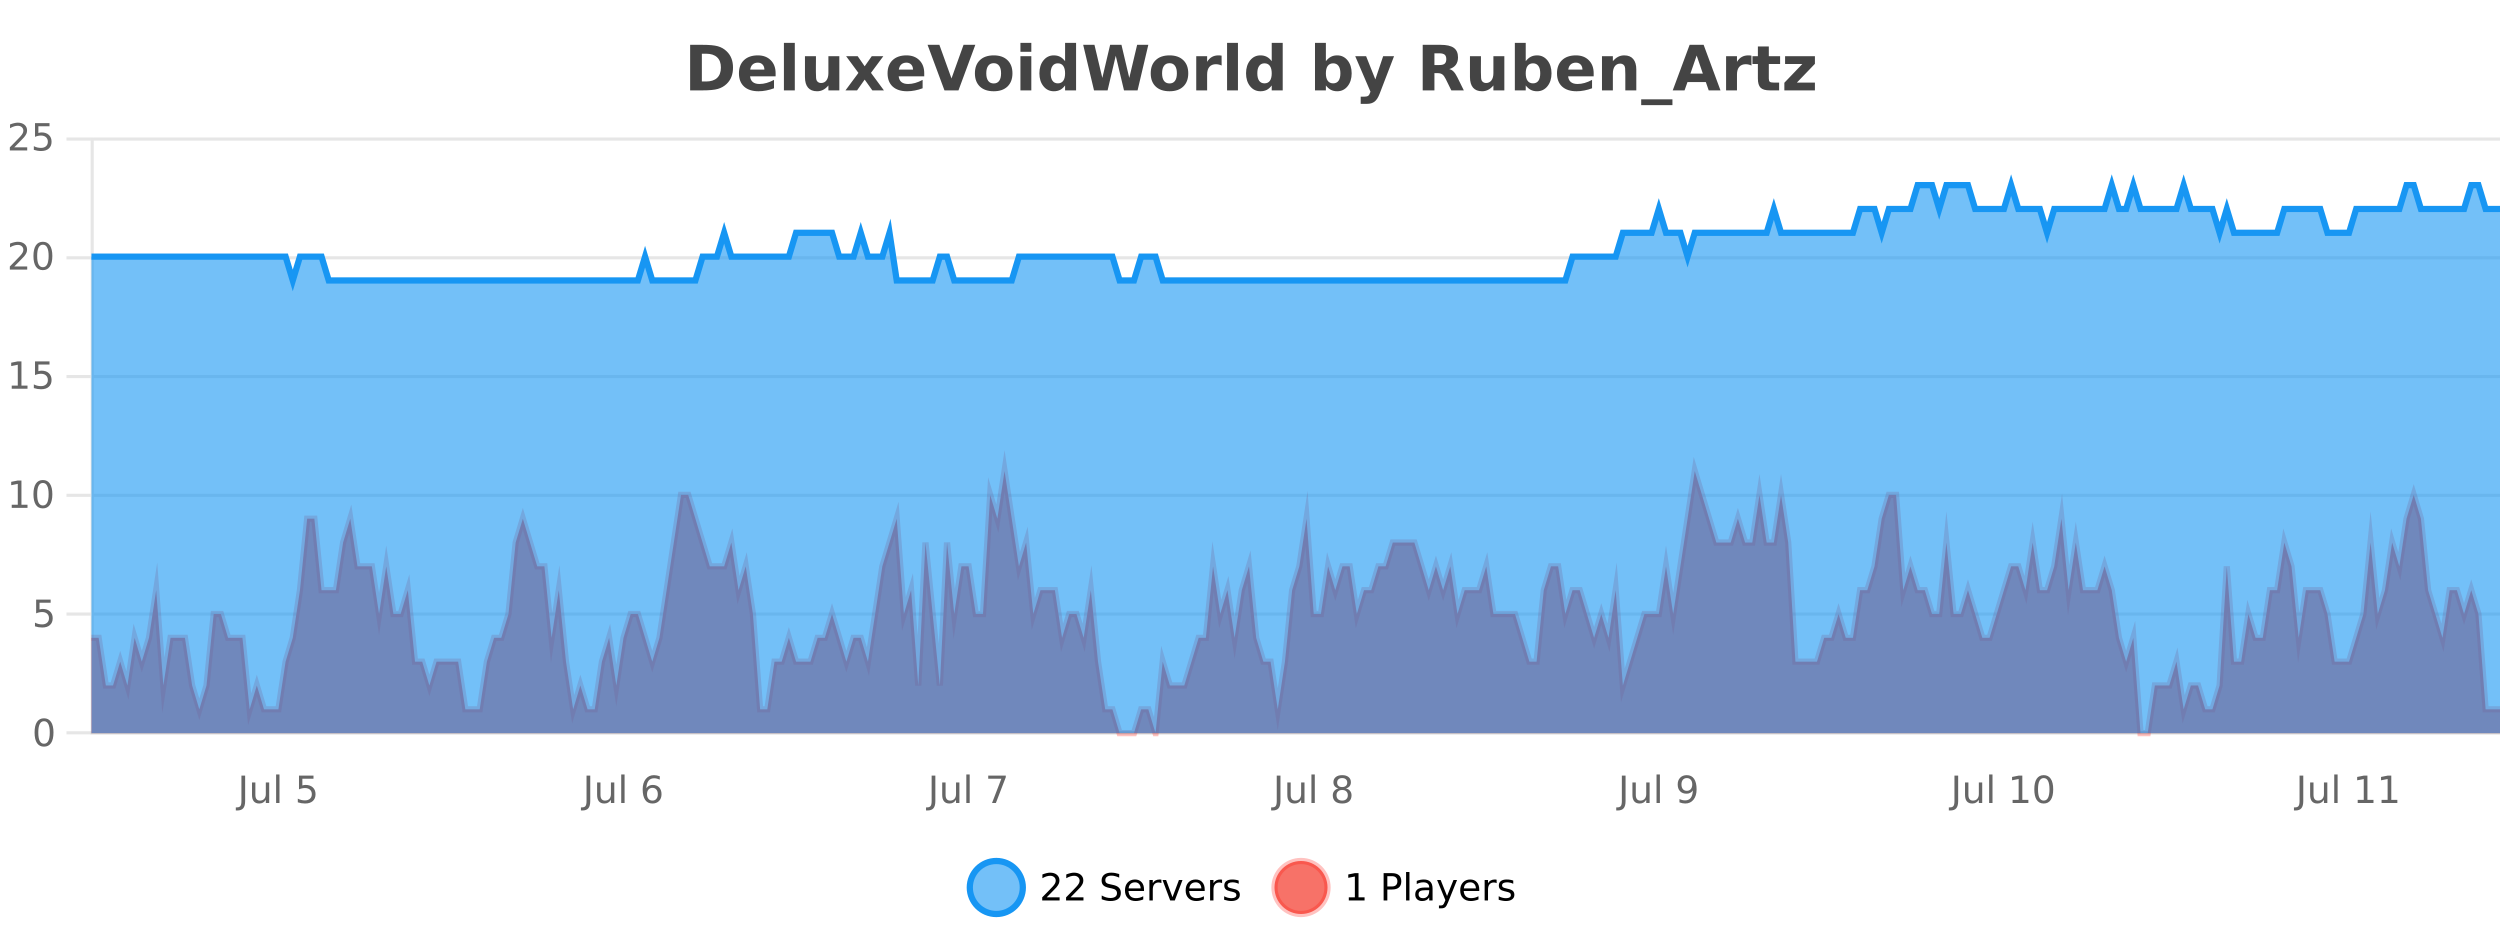 <?xml version="1.0" encoding="UTF-8"?>
<svg xmlns="http://www.w3.org/2000/svg" xmlns:xlink="http://www.w3.org/1999/xlink" width="800pt" height="300pt" viewBox="0 0 800 300" version="1.1">
<defs>
<clipPath id="clip1">
  <path d="M 282 263 L 356 263 L 356 300 L 282 300 Z M 282 263 "/>
</clipPath>
<clipPath id="clip2">
  <path d="M 379 263 L 454 263 L 454 300 L 379 300 Z M 379 263 "/>
</clipPath>
<clipPath id="clip3">
  <path d="M 29.27 150 L 800 150 L 800 234.602 L 29.27 234.602 Z M 29.27 150 "/>
</clipPath>
<clipPath id="clip4">
  <path d="M 28.27 122 L 800 122 L 800 235.602 L 28.27 235.602 Z M 28.27 122 "/>
</clipPath>
<clipPath id="clip5">
  <path d="M 29.27 59 L 800 59 L 800 234.602 L 29.27 234.602 Z M 29.27 59 "/>
</clipPath>
<clipPath id="clip6">
  <path d="M 28.27 43 L 800 43 L 800 119 L 28.27 119 Z M 28.27 43 "/>
</clipPath>
</defs>
<g id="surface2826071">
<rect x="0" y="0" width="800" height="300" style="fill:rgb(100%,100%,100%);fill-opacity:1;stroke:none;"/>
<path style="fill:none;stroke-width:1;stroke-linecap:butt;stroke-linejoin:miter;stroke:rgb(0%,0%,0%);stroke-opacity:0.098;stroke-miterlimit:10;" d="M 30 234.5 L 800 234.5 "/>
<path style="fill:none;stroke-width:1;stroke-linecap:butt;stroke-linejoin:miter;stroke:rgb(0%,0%,0%);stroke-opacity:0.098;stroke-miterlimit:10;" d="M 21.27 234.5 L 29 234.5 "/>
<path style="fill:none;stroke-width:1;stroke-linecap:butt;stroke-linejoin:miter;stroke:rgb(0%,0%,0%);stroke-opacity:0.098;stroke-miterlimit:10;" d="M 30 196.5 L 800 196.5 "/>
<path style="fill:none;stroke-width:1;stroke-linecap:butt;stroke-linejoin:miter;stroke:rgb(0%,0%,0%);stroke-opacity:0.098;stroke-miterlimit:10;" d="M 21.27 196.5 L 29 196.5 "/>
<path style="fill:none;stroke-width:1;stroke-linecap:butt;stroke-linejoin:miter;stroke:rgb(0%,0%,0%);stroke-opacity:0.098;stroke-miterlimit:10;" d="M 30 158.5 L 800 158.5 "/>
<path style="fill:none;stroke-width:1;stroke-linecap:butt;stroke-linejoin:miter;stroke:rgb(0%,0%,0%);stroke-opacity:0.098;stroke-miterlimit:10;" d="M 21.27 158.5 L 29 158.5 "/>
<path style="fill:none;stroke-width:1;stroke-linecap:butt;stroke-linejoin:miter;stroke:rgb(0%,0%,0%);stroke-opacity:0.098;stroke-miterlimit:10;" d="M 30 120.5 L 800 120.5 "/>
<path style="fill:none;stroke-width:1;stroke-linecap:butt;stroke-linejoin:miter;stroke:rgb(0%,0%,0%);stroke-opacity:0.098;stroke-miterlimit:10;" d="M 21.27 120.5 L 29 120.5 "/>
<path style="fill:none;stroke-width:1;stroke-linecap:butt;stroke-linejoin:miter;stroke:rgb(0%,0%,0%);stroke-opacity:0.098;stroke-miterlimit:10;" d="M 30 82.5 L 800 82.5 "/>
<path style="fill:none;stroke-width:1;stroke-linecap:butt;stroke-linejoin:miter;stroke:rgb(0%,0%,0%);stroke-opacity:0.098;stroke-miterlimit:10;" d="M 21.27 82.5 L 29 82.5 "/>
<path style="fill:none;stroke-width:1;stroke-linecap:butt;stroke-linejoin:miter;stroke:rgb(0%,0%,0%);stroke-opacity:0.098;stroke-miterlimit:10;" d="M 30 44.5 L 800 44.5 "/>
<path style="fill:none;stroke-width:1;stroke-linecap:butt;stroke-linejoin:miter;stroke:rgb(0%,0%,0%);stroke-opacity:0.098;stroke-miterlimit:10;" d="M 21.27 44.5 L 29 44.5 "/>
<path style=" stroke:none;fill-rule:nonzero;fill:rgb(9.02%,58.824%,95.294%);fill-opacity:0.6;" d="M 327.305 284 C 327.305 288.688 323.508 292.484 318.82 292.484 C 314.133 292.484 310.336 288.688 310.336 284 C 310.336 279.312 314.133 275.516 318.82 275.516 C 323.508 275.516 327.305 279.312 327.305 284 Z M 327.305 284 "/>
<g clip-path="url(#clip1)" clip-rule="nonzero">
<path style="fill:none;stroke-width:2;stroke-linecap:butt;stroke-linejoin:miter;stroke:rgb(9.02%,58.824%,95.294%);stroke-opacity:1;stroke-miterlimit:10;" d="M 327.305 284 C 327.305 288.688 323.508 292.484 318.82 292.484 C 314.133 292.484 310.336 288.688 310.336 284 C 310.336 279.312 314.133 275.516 318.82 275.516 C 323.508 275.516 327.305 279.312 327.305 284 Z M 327.305 284 "/>
</g>
<path style=" stroke:none;fill-rule:nonzero;fill:rgb(0%,0%,0%);fill-opacity:1;" d="M 334.93 287.156 L 339.07 287.156 L 339.07 288.156 L 333.508 288.156 L 333.508 287.156 C 333.953 286.699 334.562 286.078 335.336 285.297 C 336.117 284.508 336.605 283.996 336.805 283.766 C 337.188 283.352 337.453 282.996 337.602 282.703 C 337.758 282.402 337.836 282.109 337.836 281.828 C 337.836 281.359 337.668 280.98 337.336 280.688 C 337.012 280.398 336.59 280.25 336.07 280.25 C 335.695 280.25 335.297 280.312 334.883 280.438 C 334.477 280.562 334.039 280.762 333.57 281.031 L 333.57 279.828 C 334.047 279.641 334.492 279.5 334.898 279.406 C 335.312 279.305 335.695 279.25 336.039 279.25 C 336.945 279.25 337.668 279.48 338.211 279.938 C 338.75 280.387 339.023 280.992 339.023 281.75 C 339.023 282.105 338.953 282.445 338.82 282.766 C 338.684 283.09 338.438 283.469 338.086 283.906 C 337.98 284.023 337.668 284.352 337.148 284.891 C 336.625 285.434 335.887 286.188 334.93 287.156 Z M 342.566 287.156 L 346.707 287.156 L 346.707 288.156 L 341.145 288.156 L 341.145 287.156 C 341.59 286.699 342.199 286.078 342.973 285.297 C 343.754 284.508 344.242 283.996 344.441 283.766 C 344.824 283.352 345.09 282.996 345.238 282.703 C 345.395 282.402 345.473 282.109 345.473 281.828 C 345.473 281.359 345.305 280.98 344.973 280.688 C 344.648 280.398 344.227 280.25 343.707 280.25 C 343.332 280.25 342.934 280.312 342.52 280.438 C 342.113 280.562 341.676 280.762 341.207 281.031 L 341.207 279.828 C 341.684 279.641 342.129 279.5 342.535 279.406 C 342.949 279.305 343.332 279.25 343.676 279.25 C 344.582 279.25 345.305 279.48 345.848 279.938 C 346.387 280.387 346.66 280.992 346.66 281.75 C 346.66 282.105 346.59 282.445 346.457 282.766 C 346.32 283.09 346.074 283.469 345.723 283.906 C 345.617 284.023 345.305 284.352 344.785 284.891 C 344.262 285.434 343.523 286.188 342.566 287.156 Z M 358.141 279.688 L 358.141 280.844 C 357.691 280.637 357.266 280.48 356.859 280.375 C 356.461 280.262 356.082 280.203 355.719 280.203 C 355.07 280.203 354.57 280.328 354.219 280.578 C 353.875 280.828 353.703 281.188 353.703 281.656 C 353.703 282.043 353.816 282.336 354.047 282.531 C 354.273 282.73 354.719 282.887 355.375 283 L 356.078 283.156 C 356.961 283.324 357.613 283.621 358.031 284.047 C 358.457 284.465 358.672 285.027 358.672 285.734 C 358.672 286.59 358.383 287.234 357.812 287.672 C 357.25 288.109 356.414 288.328 355.312 288.328 C 354.906 288.328 354.469 288.281 354 288.188 C 353.531 288.094 353.047 287.953 352.547 287.766 L 352.547 286.547 C 353.023 286.82 353.492 287.023 353.953 287.156 C 354.422 287.293 354.875 287.359 355.312 287.359 C 355.988 287.359 356.508 287.23 356.875 286.969 C 357.25 286.699 357.438 286.32 357.438 285.828 C 357.438 285.402 357.301 285.07 357.031 284.828 C 356.77 284.578 356.336 284.398 355.734 284.281 L 355.016 284.141 C 354.129 283.965 353.488 283.688 353.094 283.312 C 352.707 282.938 352.516 282.418 352.516 281.75 C 352.516 280.969 352.785 280.359 353.328 279.922 C 353.867 279.477 354.617 279.25 355.578 279.25 C 355.992 279.25 356.41 279.289 356.828 279.359 C 357.254 279.434 357.691 279.543 358.141 279.688 Z M 366.086 284.609 L 366.086 285.125 L 361.117 285.125 C 361.168 285.875 361.391 286.445 361.789 286.828 C 362.195 287.215 362.75 287.406 363.461 287.406 C 363.875 287.406 364.277 287.359 364.664 287.266 C 365.059 287.164 365.449 287.008 365.836 286.797 L 365.836 287.828 C 365.438 287.984 365.039 288.105 364.633 288.188 C 364.227 288.281 363.812 288.328 363.398 288.328 C 362.355 288.328 361.527 288.027 360.914 287.422 C 360.297 286.809 359.992 285.98 359.992 284.938 C 359.992 283.867 360.281 283.016 360.867 282.391 C 361.449 281.758 362.23 281.438 363.211 281.438 C 364.094 281.438 364.793 281.727 365.305 282.297 C 365.824 282.859 366.086 283.633 366.086 284.609 Z M 365.008 284.281 C 364.996 283.699 364.828 283.23 364.508 282.875 C 364.184 282.523 363.758 282.344 363.227 282.344 C 362.621 282.344 362.137 282.516 361.773 282.859 C 361.418 283.203 361.215 283.684 361.164 284.297 Z M 371.656 282.594 C 371.531 282.531 371.395 282.484 371.25 282.453 C 371.113 282.414 370.957 282.391 370.781 282.391 C 370.176 282.391 369.707 282.59 369.375 282.984 C 369.051 283.383 368.891 283.953 368.891 284.703 L 368.891 288.156 L 367.812 288.156 L 367.812 281.594 L 368.891 281.594 L 368.891 282.609 C 369.117 282.215 369.414 281.922 369.781 281.734 C 370.145 281.539 370.586 281.438 371.109 281.438 C 371.18 281.438 371.258 281.445 371.344 281.453 C 371.438 281.465 371.535 281.48 371.641 281.5 Z M 372.012 281.594 L 373.152 281.594 L 375.199 287.094 L 377.262 281.594 L 378.402 281.594 L 375.934 288.156 L 374.465 288.156 Z M 385.504 284.609 L 385.504 285.125 L 380.535 285.125 C 380.586 285.875 380.809 286.445 381.207 286.828 C 381.613 287.215 382.168 287.406 382.879 287.406 C 383.293 287.406 383.695 287.359 384.082 287.266 C 384.477 287.164 384.867 287.008 385.254 286.797 L 385.254 287.828 C 384.855 287.984 384.457 288.105 384.051 288.188 C 383.645 288.281 383.23 288.328 382.816 288.328 C 381.773 288.328 380.945 288.027 380.332 287.422 C 379.715 286.809 379.41 285.98 379.41 284.938 C 379.41 283.867 379.699 283.016 380.285 282.391 C 380.867 281.758 381.648 281.438 382.629 281.438 C 383.512 281.438 384.211 281.727 384.723 282.297 C 385.242 282.859 385.504 283.633 385.504 284.609 Z M 384.426 284.281 C 384.414 283.699 384.246 283.23 383.926 282.875 C 383.602 282.523 383.176 282.344 382.645 282.344 C 382.039 282.344 381.555 282.516 381.191 282.859 C 380.836 283.203 380.633 283.684 380.582 284.297 Z M 391.074 282.594 C 390.949 282.531 390.812 282.484 390.668 282.453 C 390.531 282.414 390.375 282.391 390.199 282.391 C 389.594 282.391 389.125 282.59 388.793 282.984 C 388.469 283.383 388.309 283.953 388.309 284.703 L 388.309 288.156 L 387.23 288.156 L 387.23 281.594 L 388.309 281.594 L 388.309 282.609 C 388.535 282.215 388.832 281.922 389.199 281.734 C 389.562 281.539 390.004 281.438 390.527 281.438 C 390.598 281.438 390.676 281.445 390.762 281.453 C 390.855 281.465 390.953 281.48 391.059 281.5 Z M 396.383 281.781 L 396.383 282.812 C 396.078 282.656 395.762 282.543 395.43 282.469 C 395.105 282.387 394.766 282.344 394.414 282.344 C 393.883 282.344 393.48 282.43 393.211 282.594 C 392.938 282.75 392.805 282.996 392.805 283.328 C 392.805 283.578 392.898 283.777 393.086 283.922 C 393.281 284.059 393.672 284.188 394.258 284.312 L 394.617 284.406 C 395.387 284.562 395.934 284.793 396.258 285.094 C 396.578 285.398 396.742 285.812 396.742 286.344 C 396.742 286.961 396.496 287.445 396.008 287.797 C 395.527 288.152 394.867 288.328 394.023 288.328 C 393.668 288.328 393.297 288.289 392.914 288.219 C 392.539 288.156 392.141 288.059 391.727 287.922 L 391.727 286.797 C 392.121 287.008 392.512 287.164 392.898 287.266 C 393.281 287.371 393.668 287.422 394.055 287.422 C 394.555 287.422 394.938 287.34 395.211 287.172 C 395.492 286.996 395.633 286.746 395.633 286.422 C 395.633 286.133 395.531 285.906 395.336 285.75 C 395.137 285.594 394.703 285.445 394.039 285.297 L 393.664 285.219 C 392.996 285.074 392.512 284.855 392.211 284.562 C 391.918 284.273 391.773 283.875 391.773 283.375 C 391.773 282.75 391.992 282.273 392.43 281.938 C 392.867 281.605 393.484 281.438 394.289 281.438 C 394.684 281.438 395.059 281.469 395.414 281.531 C 395.766 281.586 396.09 281.668 396.383 281.781 Z M 328.82 277.016 "/>
<path style=" stroke:none;fill-rule:nonzero;fill:rgb(96.863%,44.706%,40.784%);fill-opacity:1;" d="M 424.809 284 C 424.809 288.688 421.008 292.484 416.32 292.484 C 411.637 292.484 407.836 288.688 407.836 284 C 407.836 279.312 411.637 275.516 416.32 275.516 C 421.008 275.516 424.809 279.312 424.809 284 Z M 424.809 284 "/>
<g clip-path="url(#clip2)" clip-rule="nonzero">
<path style="fill:none;stroke-width:2;stroke-linecap:butt;stroke-linejoin:miter;stroke:rgb(100%,4.706%,0%);stroke-opacity:0.247;stroke-miterlimit:10;" d="M 424.809 284 C 424.809 288.688 421.008 292.484 416.32 292.484 C 411.637 292.484 407.836 288.688 407.836 284 C 407.836 279.312 411.637 275.516 416.32 275.516 C 421.008 275.516 424.809 279.312 424.809 284 Z M 424.809 284 "/>
</g>
<path style=" stroke:none;fill-rule:nonzero;fill:rgb(0%,0%,0%);fill-opacity:1;" d="M 431.617 287.156 L 433.555 287.156 L 433.555 280.484 L 431.445 280.906 L 431.445 279.828 L 433.539 279.406 L 434.727 279.406 L 434.727 287.156 L 436.664 287.156 L 436.664 288.156 L 431.617 288.156 Z M 443.945 280.375 L 443.945 283.672 L 445.43 283.672 C 445.98 283.672 446.406 283.531 446.711 283.25 C 447.012 282.961 447.164 282.547 447.164 282.016 C 447.164 281.496 447.012 281.094 446.711 280.812 C 446.406 280.523 445.98 280.375 445.43 280.375 Z M 442.758 279.406 L 445.43 279.406 C 446.418 279.406 447.164 279.633 447.664 280.078 C 448.164 280.516 448.414 281.164 448.414 282.016 C 448.414 282.883 448.164 283.539 447.664 283.984 C 447.164 284.422 446.418 284.641 445.43 284.641 L 443.945 284.641 L 443.945 288.156 L 442.758 288.156 Z M 449.945 279.031 L 451.023 279.031 L 451.023 288.156 L 449.945 288.156 Z M 456.266 284.859 C 455.398 284.859 454.797 284.961 454.453 285.156 C 454.117 285.355 453.953 285.695 453.953 286.172 C 453.953 286.559 454.078 286.867 454.328 287.094 C 454.586 287.312 454.93 287.422 455.359 287.422 C 455.961 287.422 456.441 287.215 456.797 286.797 C 457.16 286.371 457.344 285.805 457.344 285.094 L 457.344 284.859 Z M 458.422 284.406 L 458.422 288.156 L 457.344 288.156 L 457.344 287.156 C 457.094 287.555 456.785 287.852 456.422 288.047 C 456.055 288.234 455.609 288.328 455.078 288.328 C 454.398 288.328 453.863 288.141 453.469 287.766 C 453.07 287.383 452.875 286.875 452.875 286.25 C 452.875 285.512 453.117 284.953 453.609 284.578 C 454.109 284.203 454.848 284.016 455.828 284.016 L 457.344 284.016 L 457.344 283.906 C 457.344 283.406 457.176 283.023 456.844 282.75 C 456.52 282.48 456.066 282.344 455.484 282.344 C 455.109 282.344 454.738 282.391 454.375 282.484 C 454.02 282.578 453.68 282.715 453.359 282.891 L 453.359 281.891 C 453.754 281.734 454.133 281.621 454.5 281.547 C 454.875 281.477 455.238 281.438 455.594 281.438 C 456.539 281.438 457.25 281.684 457.719 282.172 C 458.188 282.664 458.422 283.406 458.422 284.406 Z M 463.367 288.766 C 463.062 289.547 462.766 290.055 462.477 290.297 C 462.184 290.535 461.797 290.656 461.32 290.656 L 460.461 290.656 L 460.461 289.75 L 461.086 289.75 C 461.387 289.75 461.617 289.676 461.773 289.531 C 461.938 289.395 462.121 289.066 462.32 288.547 L 462.523 288.047 L 459.867 281.594 L 461.008 281.594 L 463.055 286.719 L 465.117 281.594 L 466.258 281.594 Z M 473.359 284.609 L 473.359 285.125 L 468.391 285.125 C 468.441 285.875 468.664 286.445 469.062 286.828 C 469.469 287.215 470.023 287.406 470.734 287.406 C 471.148 287.406 471.551 287.359 471.938 287.266 C 472.332 287.164 472.723 287.008 473.109 286.797 L 473.109 287.828 C 472.711 287.984 472.312 288.105 471.906 288.188 C 471.5 288.281 471.086 288.328 470.672 288.328 C 469.629 288.328 468.801 288.027 468.188 287.422 C 467.57 286.809 467.266 285.98 467.266 284.938 C 467.266 283.867 467.555 283.016 468.141 282.391 C 468.723 281.758 469.504 281.438 470.484 281.438 C 471.367 281.438 472.066 281.727 472.578 282.297 C 473.098 282.859 473.359 283.633 473.359 284.609 Z M 472.281 284.281 C 472.27 283.699 472.102 283.23 471.781 282.875 C 471.457 282.523 471.031 282.344 470.5 282.344 C 469.895 282.344 469.41 282.516 469.047 282.859 C 468.691 283.203 468.488 283.684 468.438 284.297 Z M 478.93 282.594 C 478.805 282.531 478.668 282.484 478.523 282.453 C 478.387 282.414 478.23 282.391 478.055 282.391 C 477.449 282.391 476.98 282.59 476.648 282.984 C 476.324 283.383 476.164 283.953 476.164 284.703 L 476.164 288.156 L 475.086 288.156 L 475.086 281.594 L 476.164 281.594 L 476.164 282.609 C 476.391 282.215 476.688 281.922 477.055 281.734 C 477.418 281.539 477.859 281.438 478.383 281.438 C 478.453 281.438 478.531 281.445 478.617 281.453 C 478.711 281.465 478.809 281.48 478.914 281.5 Z M 484.238 281.781 L 484.238 282.812 C 483.934 282.656 483.617 282.543 483.285 282.469 C 482.961 282.387 482.621 282.344 482.27 282.344 C 481.738 282.344 481.336 282.43 481.066 282.594 C 480.793 282.75 480.66 282.996 480.66 283.328 C 480.66 283.578 480.754 283.777 480.941 283.922 C 481.137 284.059 481.527 284.188 482.113 284.312 L 482.473 284.406 C 483.242 284.562 483.789 284.793 484.113 285.094 C 484.434 285.398 484.598 285.812 484.598 286.344 C 484.598 286.961 484.352 287.445 483.863 287.797 C 483.383 288.152 482.723 288.328 481.879 288.328 C 481.523 288.328 481.152 288.289 480.77 288.219 C 480.395 288.156 479.996 288.059 479.582 287.922 L 479.582 286.797 C 479.977 287.008 480.367 287.164 480.754 287.266 C 481.137 287.371 481.523 287.422 481.91 287.422 C 482.41 287.422 482.793 287.34 483.066 287.172 C 483.348 286.996 483.488 286.746 483.488 286.422 C 483.488 286.133 483.387 285.906 483.191 285.75 C 482.992 285.594 482.559 285.445 481.895 285.297 L 481.52 285.219 C 480.852 285.074 480.367 284.855 480.066 284.562 C 479.773 284.273 479.629 283.875 479.629 283.375 C 479.629 282.75 479.848 282.273 480.285 281.938 C 480.723 281.605 481.34 281.438 482.145 281.438 C 482.539 281.438 482.914 281.469 483.27 281.531 C 483.621 281.586 483.945 281.668 484.238 281.781 Z M 426.32 277.016 "/>
<path style=" stroke:none;fill-rule:nonzero;fill:rgb(26.667%,26.667%,26.667%);fill-opacity:1;" d="M 224.594 17.188 L 224.594 26.078 L 225.938 26.078 C 227.477 26.078 228.656 25.699 229.469 24.938 C 230.281 24.18 230.688 23.07 230.688 21.609 C 230.688 20.172 230.281 19.078 229.469 18.328 C 228.664 17.57 227.488 17.188 225.938 17.188 Z M 220.844 14.344 L 224.797 14.344 C 227.016 14.344 228.664 14.5 229.75 14.812 C 230.832 15.125 231.758 15.664 232.531 16.422 C 233.219 17.078 233.727 17.84 234.062 18.703 C 234.395 19.559 234.562 20.527 234.562 21.609 C 234.562 22.715 234.395 23.699 234.062 24.562 C 233.727 25.43 233.219 26.188 232.531 26.844 C 231.75 27.594 230.812 28.133 229.719 28.453 C 228.625 28.766 226.984 28.922 224.797 28.922 L 220.844 28.922 Z M 248.195 23.422 L 248.195 24.422 L 240.023 24.422 C 240.105 25.246 240.402 25.859 240.914 26.266 C 241.422 26.672 242.133 26.875 243.039 26.875 C 243.777 26.875 244.531 26.766 245.305 26.547 C 246.074 26.328 246.867 26 247.68 25.562 L 247.68 28.25 C 246.855 28.562 246.027 28.797 245.195 28.953 C 244.371 29.117 243.547 29.203 242.727 29.203 C 240.746 29.203 239.203 28.703 238.102 27.703 C 237.008 26.695 236.461 25.281 236.461 23.469 C 236.461 21.68 236.996 20.273 238.07 19.25 C 239.152 18.23 240.637 17.719 242.523 17.719 C 244.242 17.719 245.617 18.242 246.648 19.281 C 247.68 20.312 248.195 21.695 248.195 23.422 Z M 244.602 22.266 C 244.602 21.602 244.406 21.062 244.023 20.656 C 243.637 20.25 243.133 20.047 242.508 20.047 C 241.828 20.047 241.277 20.242 240.852 20.625 C 240.434 21 240.172 21.547 240.07 22.266 Z M 250.852 13.719 L 254.336 13.719 L 254.336 28.922 L 250.852 28.922 Z M 257.586 24.656 L 257.586 17.984 L 261.102 17.984 L 261.102 19.078 C 261.102 19.672 261.094 20.418 261.086 21.312 C 261.086 22.211 261.086 22.805 261.086 23.094 C 261.086 23.98 261.105 24.617 261.148 25 C 261.199 25.387 261.277 25.668 261.383 25.844 C 261.527 26.074 261.715 26.25 261.945 26.375 C 262.172 26.5 262.438 26.562 262.742 26.562 C 263.469 26.562 264.043 26.281 264.461 25.719 C 264.875 25.156 265.086 24.383 265.086 23.391 L 265.086 17.984 L 268.586 17.984 L 268.586 28.922 L 265.086 28.922 L 265.086 27.344 C 264.555 27.98 263.992 28.449 263.398 28.75 C 262.812 29.051 262.168 29.203 261.461 29.203 C 260.199 29.203 259.234 28.82 258.57 28.047 C 257.914 27.266 257.586 26.137 257.586 24.656 Z M 274.695 23.328 L 270.758 17.984 L 274.461 17.984 L 276.695 21.219 L 278.961 17.984 L 282.664 17.984 L 278.711 23.312 L 282.852 28.922 L 279.148 28.922 L 276.695 25.469 L 274.258 28.922 L 270.555 28.922 Z M 295.754 23.422 L 295.754 24.422 L 287.582 24.422 C 287.664 25.246 287.961 25.859 288.473 26.266 C 288.98 26.672 289.691 26.875 290.598 26.875 C 291.336 26.875 292.09 26.766 292.863 26.547 C 293.633 26.328 294.426 26 295.238 25.562 L 295.238 28.25 C 294.414 28.562 293.586 28.797 292.754 28.953 C 291.93 29.117 291.105 29.203 290.285 29.203 C 288.305 29.203 286.762 28.703 285.66 27.703 C 284.566 26.695 284.02 25.281 284.02 23.469 C 284.02 21.68 284.555 20.273 285.629 19.25 C 286.711 18.23 288.195 17.719 290.082 17.719 C 291.801 17.719 293.176 18.242 294.207 19.281 C 295.238 20.312 295.754 21.695 295.754 23.422 Z M 292.16 22.266 C 292.16 21.602 291.965 21.062 291.582 20.656 C 291.195 20.25 290.691 20.047 290.066 20.047 C 289.387 20.047 288.836 20.242 288.41 20.625 C 287.992 21 287.73 21.547 287.629 22.266 Z M 296.82 14.344 L 300.602 14.344 L 304.477 25.109 L 308.336 14.344 L 312.102 14.344 L 306.711 28.922 L 302.227 28.922 Z M 318 20.219 C 317.219 20.219 316.625 20.5 316.219 21.062 C 315.812 21.617 315.609 22.418 315.609 23.469 C 315.609 24.512 315.812 25.312 316.219 25.875 C 316.625 26.43 317.219 26.703 318 26.703 C 318.758 26.703 319.336 26.43 319.734 25.875 C 320.141 25.312 320.344 24.512 320.344 23.469 C 320.344 22.418 320.141 21.617 319.734 21.062 C 319.336 20.5 318.758 20.219 318 20.219 Z M 318 17.719 C 319.875 17.719 321.336 18.23 322.391 19.25 C 323.453 20.262 323.984 21.668 323.984 23.469 C 323.984 25.262 323.453 26.668 322.391 27.688 C 321.336 28.699 319.875 29.203 318 29.203 C 316.102 29.203 314.625 28.699 313.562 27.688 C 312.5 26.668 311.969 25.262 311.969 23.469 C 311.969 21.668 312.5 20.262 313.562 19.25 C 314.625 18.23 316.102 17.719 318 17.719 Z M 326.539 17.984 L 330.023 17.984 L 330.023 28.922 L 326.539 28.922 Z M 326.539 13.719 L 330.023 13.719 L 330.023 16.578 L 326.539 16.578 Z M 340.828 19.578 L 340.828 13.719 L 344.344 13.719 L 344.344 28.922 L 340.828 28.922 L 340.828 27.344 C 340.348 27.992 339.816 28.465 339.234 28.766 C 338.648 29.055 337.977 29.203 337.219 29.203 C 335.875 29.203 334.77 28.668 333.906 27.594 C 333.039 26.523 332.609 25.148 332.609 23.469 C 332.609 21.781 333.039 20.402 333.906 19.328 C 334.77 18.258 335.875 17.719 337.219 17.719 C 337.977 17.719 338.648 17.871 339.234 18.172 C 339.816 18.477 340.348 18.945 340.828 19.578 Z M 338.516 26.672 C 339.266 26.672 339.836 26.402 340.234 25.859 C 340.629 25.309 340.828 24.512 340.828 23.469 C 340.828 22.43 340.629 21.637 340.234 21.094 C 339.836 20.543 339.266 20.266 338.516 20.266 C 337.773 20.266 337.207 20.543 336.812 21.094 C 336.414 21.637 336.219 22.43 336.219 23.469 C 336.219 24.512 336.414 25.309 336.812 25.859 C 337.207 26.402 337.773 26.672 338.516 26.672 Z M 346.617 14.344 L 350.227 14.344 L 352.742 24.938 L 355.242 14.344 L 358.867 14.344 L 361.367 24.938 L 363.883 14.344 L 367.461 14.344 L 364.023 28.922 L 359.68 28.922 L 357.039 17.844 L 354.43 28.922 L 350.086 28.922 Z M 374.258 20.219 C 373.477 20.219 372.883 20.5 372.477 21.062 C 372.07 21.617 371.867 22.418 371.867 23.469 C 371.867 24.512 372.07 25.312 372.477 25.875 C 372.883 26.43 373.477 26.703 374.258 26.703 C 375.016 26.703 375.594 26.43 375.992 25.875 C 376.398 25.312 376.602 24.512 376.602 23.469 C 376.602 22.418 376.398 21.617 375.992 21.062 C 375.594 20.5 375.016 20.219 374.258 20.219 Z M 374.258 17.719 C 376.133 17.719 377.594 18.23 378.648 19.25 C 379.711 20.262 380.242 21.668 380.242 23.469 C 380.242 25.262 379.711 26.668 378.648 27.688 C 377.594 28.699 376.133 29.203 374.258 29.203 C 372.359 29.203 370.883 28.699 369.82 27.688 C 368.758 26.668 368.227 25.262 368.227 23.469 C 368.227 21.668 368.758 20.262 369.82 19.25 C 370.883 18.23 372.359 17.719 374.258 17.719 Z M 390.922 20.969 C 390.609 20.824 390.301 20.719 390 20.656 C 389.695 20.586 389.395 20.547 389.094 20.547 C 388.188 20.547 387.488 20.836 387 21.406 C 386.52 21.98 386.281 22.805 386.281 23.875 L 386.281 28.922 L 382.797 28.922 L 382.797 17.984 L 386.281 17.984 L 386.281 19.781 C 386.727 19.062 387.242 18.543 387.828 18.219 C 388.41 17.887 389.109 17.719 389.922 17.719 C 390.047 17.719 390.176 17.727 390.312 17.734 C 390.445 17.746 390.645 17.766 390.906 17.797 Z M 392.66 13.719 L 396.145 13.719 L 396.145 28.922 L 392.66 28.922 Z M 406.953 19.578 L 406.953 13.719 L 410.469 13.719 L 410.469 28.922 L 406.953 28.922 L 406.953 27.344 C 406.473 27.992 405.941 28.465 405.359 28.766 C 404.773 29.055 404.102 29.203 403.344 29.203 C 402 29.203 400.895 28.668 400.031 27.594 C 399.164 26.523 398.734 25.148 398.734 23.469 C 398.734 21.781 399.164 20.402 400.031 19.328 C 400.895 18.258 402 17.719 403.344 17.719 C 404.102 17.719 404.773 17.871 405.359 18.172 C 405.941 18.477 406.473 18.945 406.953 19.578 Z M 404.641 26.672 C 405.391 26.672 405.961 26.402 406.359 25.859 C 406.754 25.309 406.953 24.512 406.953 23.469 C 406.953 22.43 406.754 21.637 406.359 21.094 C 405.961 20.543 405.391 20.266 404.641 20.266 C 403.898 20.266 403.332 20.543 402.938 21.094 C 402.539 21.637 402.344 22.43 402.344 23.469 C 402.344 24.512 402.539 25.309 402.938 25.859 C 403.332 26.402 403.898 26.672 404.641 26.672 Z M 426.609 26.672 C 427.359 26.672 427.93 26.402 428.328 25.859 C 428.723 25.309 428.922 24.512 428.922 23.469 C 428.922 22.43 428.723 21.637 428.328 21.094 C 427.93 20.543 427.359 20.266 426.609 20.266 C 425.859 20.266 425.281 20.543 424.875 21.094 C 424.477 21.637 424.281 22.43 424.281 23.469 C 424.281 24.5 424.477 25.293 424.875 25.844 C 425.281 26.398 425.859 26.672 426.609 26.672 Z M 424.281 19.578 C 424.77 18.945 425.305 18.477 425.891 18.172 C 426.473 17.871 427.145 17.719 427.906 17.719 C 429.258 17.719 430.367 18.258 431.234 19.328 C 432.098 20.402 432.531 21.781 432.531 23.469 C 432.531 25.148 432.098 26.523 431.234 27.594 C 430.367 28.668 429.258 29.203 427.906 29.203 C 427.145 29.203 426.473 29.051 425.891 28.75 C 425.305 28.449 424.77 27.98 424.281 27.344 L 424.281 28.922 L 420.797 28.922 L 420.797 13.719 L 424.281 13.719 Z M 433.672 17.984 L 437.156 17.984 L 440.109 25.406 L 442.609 17.984 L 446.094 17.984 L 441.5 29.953 C 441.039 31.172 440.5 32.02 439.875 32.5 C 439.258 32.988 438.453 33.234 437.453 33.234 L 435.422 33.234 L 435.422 30.938 L 436.516 30.938 C 437.109 30.938 437.539 30.844 437.812 30.656 C 438.082 30.469 438.289 30.129 438.438 29.641 L 438.547 29.344 Z M 460.594 20.812 C 461.383 20.812 461.953 20.668 462.297 20.375 C 462.641 20.074 462.812 19.59 462.812 18.922 C 462.812 18.258 462.641 17.781 462.297 17.5 C 461.953 17.211 461.383 17.062 460.594 17.062 L 459.016 17.062 L 459.016 20.812 Z M 459.016 23.406 L 459.016 28.922 L 455.266 28.922 L 455.266 14.344 L 461 14.344 C 462.914 14.344 464.32 14.668 465.219 15.312 C 466.113 15.961 466.562 16.977 466.562 18.359 C 466.562 19.328 466.328 20.125 465.859 20.75 C 465.398 21.367 464.703 21.82 463.766 22.109 C 464.273 22.227 464.734 22.492 465.141 22.906 C 465.547 23.312 465.957 23.938 466.375 24.781 L 468.422 28.922 L 464.422 28.922 L 462.641 25.297 C 462.285 24.57 461.922 24.074 461.547 23.812 C 461.18 23.543 460.691 23.406 460.078 23.406 Z M 470.387 24.656 L 470.387 17.984 L 473.902 17.984 L 473.902 19.078 C 473.902 19.672 473.895 20.418 473.887 21.312 C 473.887 22.211 473.887 22.805 473.887 23.094 C 473.887 23.98 473.906 24.617 473.949 25 C 474 25.387 474.078 25.668 474.184 25.844 C 474.328 26.074 474.516 26.25 474.746 26.375 C 474.973 26.5 475.238 26.562 475.543 26.562 C 476.27 26.562 476.844 26.281 477.262 25.719 C 477.676 25.156 477.887 24.383 477.887 23.391 L 477.887 17.984 L 481.387 17.984 L 481.387 28.922 L 477.887 28.922 L 477.887 27.344 C 477.355 27.98 476.793 28.449 476.199 28.75 C 475.613 29.051 474.969 29.203 474.262 29.203 C 473 29.203 472.035 28.82 471.371 28.047 C 470.715 27.266 470.387 26.137 470.387 24.656 Z M 490.562 26.672 C 491.312 26.672 491.883 26.402 492.281 25.859 C 492.676 25.309 492.875 24.512 492.875 23.469 C 492.875 22.43 492.676 21.637 492.281 21.094 C 491.883 20.543 491.312 20.266 490.562 20.266 C 489.812 20.266 489.234 20.543 488.828 21.094 C 488.43 21.637 488.234 22.43 488.234 23.469 C 488.234 24.5 488.43 25.293 488.828 25.844 C 489.234 26.398 489.812 26.672 490.562 26.672 Z M 488.234 19.578 C 488.723 18.945 489.258 18.477 489.844 18.172 C 490.426 17.871 491.098 17.719 491.859 17.719 C 493.211 17.719 494.32 18.258 495.188 19.328 C 496.051 20.402 496.484 21.781 496.484 23.469 C 496.484 25.148 496.051 26.523 495.188 27.594 C 494.32 28.668 493.211 29.203 491.859 29.203 C 491.098 29.203 490.426 29.051 489.844 28.75 C 489.258 28.449 488.723 27.98 488.234 27.344 L 488.234 28.922 L 484.75 28.922 L 484.75 13.719 L 488.234 13.719 Z M 509.973 23.422 L 509.973 24.422 L 501.801 24.422 C 501.883 25.246 502.18 25.859 502.691 26.266 C 503.199 26.672 503.91 26.875 504.816 26.875 C 505.555 26.875 506.309 26.766 507.082 26.547 C 507.852 26.328 508.645 26 509.457 25.562 L 509.457 28.25 C 508.633 28.562 507.805 28.797 506.973 28.953 C 506.148 29.117 505.324 29.203 504.504 29.203 C 502.523 29.203 500.98 28.703 499.879 27.703 C 498.785 26.695 498.238 25.281 498.238 23.469 C 498.238 21.68 498.773 20.273 499.848 19.25 C 500.93 18.23 502.414 17.719 504.301 17.719 C 506.02 17.719 507.395 18.242 508.426 19.281 C 509.457 20.312 509.973 21.695 509.973 23.422 Z M 506.379 22.266 C 506.379 21.602 506.184 21.062 505.801 20.656 C 505.414 20.25 504.91 20.047 504.285 20.047 C 503.605 20.047 503.055 20.242 502.629 20.625 C 502.211 21 501.949 21.547 501.848 22.266 Z M 523.617 22.266 L 523.617 28.922 L 520.102 28.922 L 520.102 23.828 C 520.102 22.883 520.078 22.23 520.039 21.875 C 519.996 21.512 519.922 21.246 519.82 21.078 C 519.684 20.852 519.496 20.672 519.258 20.547 C 519.027 20.422 518.762 20.359 518.461 20.359 C 517.73 20.359 517.156 20.641 516.742 21.203 C 516.324 21.766 516.117 22.547 516.117 23.547 L 516.117 28.922 L 512.633 28.922 L 512.633 17.984 L 516.117 17.984 L 516.117 19.578 C 516.648 18.945 517.211 18.477 517.805 18.172 C 518.398 17.871 519.047 17.719 519.758 17.719 C 521.027 17.719 521.984 18.109 522.633 18.891 C 523.289 19.664 523.617 20.789 523.617 22.266 Z M 535.18 31.781 L 535.18 33.641 L 525.18 33.641 L 525.18 31.781 Z M 545.867 26.266 L 539.992 26.266 L 539.055 28.922 L 535.273 28.922 L 540.68 14.344 L 545.164 14.344 L 550.555 28.922 L 546.789 28.922 Z M 540.93 23.562 L 544.914 23.562 L 542.93 17.766 Z M 560.473 20.969 C 560.16 20.824 559.852 20.719 559.551 20.656 C 559.246 20.586 558.945 20.547 558.645 20.547 C 557.738 20.547 557.039 20.836 556.551 21.406 C 556.07 21.98 555.832 22.805 555.832 23.875 L 555.832 28.922 L 552.348 28.922 L 552.348 17.984 L 555.832 17.984 L 555.832 19.781 C 556.277 19.062 556.793 18.543 557.379 18.219 C 557.961 17.887 558.66 17.719 559.473 17.719 C 559.598 17.719 559.727 17.727 559.863 17.734 C 559.996 17.746 560.195 17.766 560.457 17.797 Z M 566.023 14.875 L 566.023 17.984 L 569.633 17.984 L 569.633 20.484 L 566.023 20.484 L 566.023 25.125 C 566.023 25.637 566.121 25.98 566.32 26.156 C 566.527 26.336 566.93 26.422 567.523 26.422 L 569.32 26.422 L 569.32 28.922 L 566.32 28.922 C 564.945 28.922 563.965 28.637 563.383 28.062 C 562.809 27.48 562.523 26.5 562.523 25.125 L 562.523 20.484 L 560.789 20.484 L 560.789 17.984 L 562.523 17.984 L 562.523 14.875 Z M 571.227 17.984 L 580.773 17.984 L 580.773 20.422 L 575.008 26.422 L 580.773 26.422 L 580.773 28.922 L 570.992 28.922 L 570.992 26.484 L 576.742 20.484 L 571.227 20.484 Z M 219 10.359 "/>
<path style="fill:none;stroke-width:1;stroke-linecap:butt;stroke-linejoin:miter;stroke:rgb(0%,0%,0%);stroke-opacity:0.098;stroke-miterlimit:10;" d="M 29 234.5 L 801 234.5 "/>
<path style=" stroke:none;fill-rule:nonzero;fill:rgb(40%,40%,40%);fill-opacity:1;" d="M 77.258 248.203 L 78.445 248.203 L 78.445 256.344 C 78.445 257.395 78.242 258.16 77.836 258.641 C 77.438 259.117 76.797 259.359 75.914 259.359 L 75.461 259.359 L 75.461 258.359 L 75.836 258.359 C 76.355 258.359 76.719 258.211 76.93 257.922 C 77.148 257.629 77.258 257.102 77.258 256.344 Z M 80.641 254.359 L 80.641 250.391 L 81.719 250.391 L 81.719 254.328 C 81.719 254.945 81.836 255.406 82.078 255.719 C 82.328 256.031 82.691 256.188 83.172 256.188 C 83.754 256.188 84.211 256.008 84.547 255.641 C 84.891 255.266 85.062 254.758 85.062 254.109 L 85.062 250.391 L 86.141 250.391 L 86.141 256.953 L 85.062 256.953 L 85.062 255.938 C 84.801 256.344 84.5 256.648 84.156 256.844 C 83.812 257.031 83.41 257.125 82.953 257.125 C 82.191 257.125 81.613 256.891 81.219 256.422 C 80.832 255.953 80.641 255.266 80.641 254.359 Z M 83.359 250.234 Z M 88.355 247.828 L 89.434 247.828 L 89.434 256.953 L 88.355 256.953 Z M 95.676 248.203 L 100.316 248.203 L 100.316 249.203 L 96.754 249.203 L 96.754 251.344 C 96.93 251.281 97.102 251.242 97.27 251.219 C 97.445 251.188 97.617 251.172 97.785 251.172 C 98.762 251.172 99.539 251.445 100.113 251.984 C 100.684 252.516 100.973 253.234 100.973 254.141 C 100.973 255.09 100.676 255.824 100.082 256.344 C 99.496 256.867 98.676 257.125 97.613 257.125 C 97.238 257.125 96.855 257.094 96.473 257.031 C 96.098 256.969 95.707 256.875 95.301 256.75 L 95.301 255.562 C 95.652 255.75 96.02 255.891 96.395 255.984 C 96.77 256.078 97.164 256.125 97.582 256.125 C 98.258 256.125 98.793 255.949 99.191 255.594 C 99.586 255.242 99.785 254.758 99.785 254.141 C 99.785 253.539 99.586 253.059 99.191 252.703 C 98.793 252.352 98.258 252.172 97.582 252.172 C 97.27 252.172 96.949 252.211 96.629 252.281 C 96.316 252.344 95.996 252.449 95.676 252.594 Z M 76.086 245.816 "/>
<path style=" stroke:none;fill-rule:nonzero;fill:rgb(40%,40%,40%);fill-opacity:1;" d="M 187.691 248.203 L 188.879 248.203 L 188.879 256.344 C 188.879 257.395 188.676 258.16 188.27 258.641 C 187.871 259.117 187.23 259.359 186.348 259.359 L 185.895 259.359 L 185.895 258.359 L 186.27 258.359 C 186.789 258.359 187.152 258.211 187.363 257.922 C 187.582 257.629 187.691 257.102 187.691 256.344 Z M 191.074 254.359 L 191.074 250.391 L 192.152 250.391 L 192.152 254.328 C 192.152 254.945 192.27 255.406 192.512 255.719 C 192.762 256.031 193.125 256.188 193.605 256.188 C 194.188 256.188 194.645 256.008 194.98 255.641 C 195.324 255.266 195.496 254.758 195.496 254.109 L 195.496 250.391 L 196.574 250.391 L 196.574 256.953 L 195.496 256.953 L 195.496 255.938 C 195.234 256.344 194.934 256.648 194.59 256.844 C 194.246 257.031 193.844 257.125 193.387 257.125 C 192.625 257.125 192.047 256.891 191.652 256.422 C 191.266 255.953 191.074 255.266 191.074 254.359 Z M 193.793 250.234 Z M 198.789 247.828 L 199.867 247.828 L 199.867 256.953 L 198.789 256.953 Z M 208.781 252.109 C 208.25 252.109 207.828 252.293 207.516 252.656 C 207.203 253.023 207.047 253.516 207.047 254.141 C 207.047 254.777 207.203 255.277 207.516 255.641 C 207.828 256.008 208.25 256.188 208.781 256.188 C 209.312 256.188 209.727 256.008 210.031 255.641 C 210.344 255.277 210.5 254.777 210.5 254.141 C 210.5 253.516 210.344 253.023 210.031 252.656 C 209.727 252.293 209.312 252.109 208.781 252.109 Z M 211.125 248.391 L 211.125 249.469 C 210.82 249.336 210.52 249.23 210.219 249.156 C 209.914 249.086 209.617 249.047 209.328 249.047 C 208.547 249.047 207.945 249.312 207.531 249.844 C 207.125 250.367 206.891 251.156 206.828 252.219 C 207.055 251.887 207.344 251.633 207.688 251.453 C 208.039 251.266 208.426 251.172 208.844 251.172 C 209.719 251.172 210.41 251.438 210.922 251.969 C 211.43 252.5 211.688 253.227 211.688 254.141 C 211.688 255.047 211.422 255.773 210.891 256.312 C 210.359 256.855 209.656 257.125 208.781 257.125 C 207.758 257.125 206.984 256.742 206.453 255.969 C 205.922 255.188 205.656 254.062 205.656 252.594 C 205.656 251.211 205.984 250.105 206.641 249.281 C 207.297 248.461 208.176 248.047 209.281 248.047 C 209.57 248.047 209.867 248.078 210.172 248.141 C 210.473 248.195 210.789 248.277 211.125 248.391 Z M 186.52 245.816 "/>
<path style=" stroke:none;fill-rule:nonzero;fill:rgb(40%,40%,40%);fill-opacity:1;" d="M 298.125 248.203 L 299.312 248.203 L 299.312 256.344 C 299.312 257.395 299.109 258.16 298.703 258.641 C 298.305 259.117 297.664 259.359 296.781 259.359 L 296.328 259.359 L 296.328 258.359 L 296.703 258.359 C 297.223 258.359 297.586 258.211 297.797 257.922 C 298.016 257.629 298.125 257.102 298.125 256.344 Z M 301.508 254.359 L 301.508 250.391 L 302.586 250.391 L 302.586 254.328 C 302.586 254.945 302.703 255.406 302.945 255.719 C 303.195 256.031 303.559 256.188 304.039 256.188 C 304.621 256.188 305.078 256.008 305.414 255.641 C 305.758 255.266 305.93 254.758 305.93 254.109 L 305.93 250.391 L 307.008 250.391 L 307.008 256.953 L 305.93 256.953 L 305.93 255.938 C 305.668 256.344 305.367 256.648 305.023 256.844 C 304.68 257.031 304.277 257.125 303.82 257.125 C 303.059 257.125 302.48 256.891 302.086 256.422 C 301.699 255.953 301.508 255.266 301.508 254.359 Z M 304.227 250.234 Z M 309.223 247.828 L 310.301 247.828 L 310.301 256.953 L 309.223 256.953 Z M 316.23 248.203 L 321.855 248.203 L 321.855 248.703 L 318.684 256.953 L 317.449 256.953 L 320.434 249.203 L 316.23 249.203 Z M 296.953 245.816 "/>
<path style=" stroke:none;fill-rule:nonzero;fill:rgb(40%,40%,40%);fill-opacity:1;" d="M 408.559 248.203 L 409.746 248.203 L 409.746 256.344 C 409.746 257.395 409.543 258.16 409.137 258.641 C 408.738 259.117 408.098 259.359 407.215 259.359 L 406.762 259.359 L 406.762 258.359 L 407.137 258.359 C 407.656 258.359 408.02 258.211 408.23 257.922 C 408.449 257.629 408.559 257.102 408.559 256.344 Z M 411.941 254.359 L 411.941 250.391 L 413.02 250.391 L 413.02 254.328 C 413.02 254.945 413.137 255.406 413.379 255.719 C 413.629 256.031 413.992 256.188 414.473 256.188 C 415.055 256.188 415.512 256.008 415.848 255.641 C 416.191 255.266 416.363 254.758 416.363 254.109 L 416.363 250.391 L 417.441 250.391 L 417.441 256.953 L 416.363 256.953 L 416.363 255.938 C 416.102 256.344 415.801 256.648 415.457 256.844 C 415.113 257.031 414.711 257.125 414.254 257.125 C 413.492 257.125 412.914 256.891 412.52 256.422 C 412.133 255.953 411.941 255.266 411.941 254.359 Z M 414.66 250.234 Z M 419.656 247.828 L 420.734 247.828 L 420.734 256.953 L 419.656 256.953 Z M 429.492 252.797 C 428.93 252.797 428.484 252.949 428.164 253.25 C 427.84 253.555 427.68 253.965 427.68 254.484 C 427.68 255.016 427.84 255.434 428.164 255.734 C 428.484 256.039 428.93 256.188 429.492 256.188 C 430.055 256.188 430.496 256.039 430.82 255.734 C 431.141 255.434 431.305 255.016 431.305 254.484 C 431.305 253.965 431.141 253.555 430.82 253.25 C 430.508 252.949 430.062 252.797 429.492 252.797 Z M 428.305 252.297 C 427.805 252.172 427.406 251.938 427.117 251.594 C 426.836 251.242 426.695 250.812 426.695 250.312 C 426.695 249.617 426.945 249.062 427.445 248.656 C 427.945 248.25 428.625 248.047 429.492 248.047 C 430.367 248.047 431.047 248.25 431.539 248.656 C 432.039 249.062 432.289 249.617 432.289 250.312 C 432.289 250.812 432.148 251.242 431.867 251.594 C 431.586 251.938 431.188 252.172 430.68 252.297 C 431.25 252.434 431.695 252.695 432.008 253.078 C 432.328 253.465 432.492 253.934 432.492 254.484 C 432.492 255.34 432.23 255.996 431.711 256.453 C 431.199 256.902 430.461 257.125 429.492 257.125 C 428.531 257.125 427.793 256.902 427.273 256.453 C 426.75 255.996 426.492 255.34 426.492 254.484 C 426.492 253.934 426.652 253.465 426.977 253.078 C 427.297 252.695 427.742 252.434 428.305 252.297 Z M 427.883 250.422 C 427.883 250.883 428.023 251.234 428.305 251.484 C 428.586 251.734 428.98 251.859 429.492 251.859 C 430 251.859 430.398 251.734 430.68 251.484 C 430.969 251.234 431.117 250.883 431.117 250.422 C 431.117 249.977 430.969 249.625 430.68 249.375 C 430.398 249.117 430 248.984 429.492 248.984 C 428.98 248.984 428.586 249.117 428.305 249.375 C 428.023 249.625 427.883 249.977 427.883 250.422 Z M 407.387 245.816 "/>
<path style=" stroke:none;fill-rule:nonzero;fill:rgb(40%,40%,40%);fill-opacity:1;" d="M 518.992 248.203 L 520.18 248.203 L 520.18 256.344 C 520.18 257.395 519.977 258.16 519.57 258.641 C 519.172 259.117 518.531 259.359 517.648 259.359 L 517.195 259.359 L 517.195 258.359 L 517.57 258.359 C 518.09 258.359 518.453 258.211 518.664 257.922 C 518.883 257.629 518.992 257.102 518.992 256.344 Z M 522.375 254.359 L 522.375 250.391 L 523.453 250.391 L 523.453 254.328 C 523.453 254.945 523.57 255.406 523.812 255.719 C 524.062 256.031 524.426 256.188 524.906 256.188 C 525.488 256.188 525.945 256.008 526.281 255.641 C 526.625 255.266 526.797 254.758 526.797 254.109 L 526.797 250.391 L 527.875 250.391 L 527.875 256.953 L 526.797 256.953 L 526.797 255.938 C 526.535 256.344 526.234 256.648 525.891 256.844 C 525.547 257.031 525.145 257.125 524.688 257.125 C 523.926 257.125 523.348 256.891 522.953 256.422 C 522.566 255.953 522.375 255.266 522.375 254.359 Z M 525.094 250.234 Z M 530.09 247.828 L 531.168 247.828 L 531.168 256.953 L 530.09 256.953 Z M 537.426 256.766 L 537.426 255.688 C 537.727 255.836 538.027 255.945 538.332 256.016 C 538.633 256.09 538.934 256.125 539.238 256.125 C 540.02 256.125 540.613 255.867 541.02 255.344 C 541.434 254.812 541.668 254.012 541.723 252.938 C 541.504 253.281 541.215 253.543 540.863 253.719 C 540.52 253.898 540.133 253.984 539.707 253.984 C 538.832 253.984 538.137 253.727 537.629 253.203 C 537.117 252.672 536.863 251.945 536.863 251.016 C 536.863 250.121 537.129 249.402 537.66 248.859 C 538.191 248.32 538.898 248.047 539.785 248.047 C 540.793 248.047 541.566 248.438 542.098 249.219 C 542.637 249.992 542.91 251.117 542.91 252.594 C 542.91 253.969 542.582 255.07 541.926 255.891 C 541.27 256.715 540.387 257.125 539.285 257.125 C 538.98 257.125 538.68 257.094 538.379 257.031 C 538.074 256.977 537.758 256.891 537.426 256.766 Z M 539.785 253.062 C 540.316 253.062 540.738 252.883 541.051 252.516 C 541.363 252.152 541.52 251.652 541.52 251.016 C 541.52 250.391 541.363 249.898 541.051 249.531 C 540.738 249.168 540.316 248.984 539.785 248.984 C 539.254 248.984 538.832 249.168 538.52 249.531 C 538.215 249.898 538.066 250.391 538.066 251.016 C 538.066 251.652 538.215 252.152 538.52 252.516 C 538.832 252.883 539.254 253.062 539.785 253.062 Z M 517.82 245.816 "/>
<path style=" stroke:none;fill-rule:nonzero;fill:rgb(40%,40%,40%);fill-opacity:1;" d="M 625.426 248.203 L 626.613 248.203 L 626.613 256.344 C 626.613 257.395 626.41 258.16 626.004 258.641 C 625.605 259.117 624.965 259.359 624.082 259.359 L 623.629 259.359 L 623.629 258.359 L 624.004 258.359 C 624.523 258.359 624.887 258.211 625.098 257.922 C 625.316 257.629 625.426 257.102 625.426 256.344 Z M 628.809 254.359 L 628.809 250.391 L 629.887 250.391 L 629.887 254.328 C 629.887 254.945 630.004 255.406 630.246 255.719 C 630.496 256.031 630.859 256.188 631.34 256.188 C 631.922 256.188 632.379 256.008 632.715 255.641 C 633.059 255.266 633.23 254.758 633.23 254.109 L 633.23 250.391 L 634.309 250.391 L 634.309 256.953 L 633.23 256.953 L 633.23 255.938 C 632.969 256.344 632.668 256.648 632.324 256.844 C 631.98 257.031 631.578 257.125 631.121 257.125 C 630.359 257.125 629.781 256.891 629.387 256.422 C 629 255.953 628.809 255.266 628.809 254.359 Z M 631.527 250.234 Z M 636.523 247.828 L 637.602 247.828 L 637.602 256.953 L 636.523 256.953 Z M 644.031 255.953 L 645.969 255.953 L 645.969 249.281 L 643.859 249.703 L 643.859 248.625 L 645.953 248.203 L 647.141 248.203 L 647.141 255.953 L 649.078 255.953 L 649.078 256.953 L 644.031 256.953 Z M 653.992 248.984 C 653.387 248.984 652.93 249.289 652.617 249.891 C 652.312 250.484 652.164 251.387 652.164 252.594 C 652.164 253.793 652.312 254.695 652.617 255.297 C 652.93 255.891 653.387 256.188 653.992 256.188 C 654.605 256.188 655.062 255.891 655.367 255.297 C 655.68 254.695 655.836 253.793 655.836 252.594 C 655.836 251.387 655.68 250.484 655.367 249.891 C 655.062 249.289 654.605 248.984 653.992 248.984 Z M 653.992 248.047 C 654.969 248.047 655.719 248.438 656.242 249.219 C 656.762 249.992 657.023 251.117 657.023 252.594 C 657.023 254.062 656.762 255.188 656.242 255.969 C 655.719 256.742 654.969 257.125 653.992 257.125 C 653.012 257.125 652.262 256.742 651.742 255.969 C 651.23 255.188 650.977 254.062 650.977 252.594 C 650.977 251.117 651.23 249.992 651.742 249.219 C 652.262 248.438 653.012 248.047 653.992 248.047 Z M 624.254 245.816 "/>
<path style=" stroke:none;fill-rule:nonzero;fill:rgb(40%,40%,40%);fill-opacity:1;" d="M 735.859 248.203 L 737.047 248.203 L 737.047 256.344 C 737.047 257.395 736.844 258.16 736.438 258.641 C 736.039 259.117 735.398 259.359 734.516 259.359 L 734.062 259.359 L 734.062 258.359 L 734.438 258.359 C 734.957 258.359 735.32 258.211 735.531 257.922 C 735.75 257.629 735.859 257.102 735.859 256.344 Z M 739.242 254.359 L 739.242 250.391 L 740.32 250.391 L 740.32 254.328 C 740.32 254.945 740.438 255.406 740.68 255.719 C 740.93 256.031 741.293 256.188 741.773 256.188 C 742.355 256.188 742.812 256.008 743.148 255.641 C 743.492 255.266 743.664 254.758 743.664 254.109 L 743.664 250.391 L 744.742 250.391 L 744.742 256.953 L 743.664 256.953 L 743.664 255.938 C 743.402 256.344 743.102 256.648 742.758 256.844 C 742.414 257.031 742.012 257.125 741.555 257.125 C 740.793 257.125 740.215 256.891 739.82 256.422 C 739.434 255.953 739.242 255.266 739.242 254.359 Z M 741.961 250.234 Z M 746.957 247.828 L 748.035 247.828 L 748.035 256.953 L 746.957 256.953 Z M 754.465 255.953 L 756.402 255.953 L 756.402 249.281 L 754.293 249.703 L 754.293 248.625 L 756.387 248.203 L 757.574 248.203 L 757.574 255.953 L 759.512 255.953 L 759.512 256.953 L 754.465 256.953 Z M 762.102 255.953 L 764.039 255.953 L 764.039 249.281 L 761.93 249.703 L 761.93 248.625 L 764.023 248.203 L 765.211 248.203 L 765.211 255.953 L 767.148 255.953 L 767.148 256.953 L 762.102 256.953 Z M 734.688 245.816 "/>
<path style="fill:none;stroke-width:1;stroke-linecap:butt;stroke-linejoin:miter;stroke:rgb(0%,0%,0%);stroke-opacity:0.098;stroke-miterlimit:10;" d="M 29.5 44 L 29.5 235 "/>
<path style=" stroke:none;fill-rule:nonzero;fill:rgb(40%,40%,40%);fill-opacity:1;" d="M 14.082 230.789 C 13.477 230.789 13.02 231.094 12.707 231.695 C 12.402 232.289 12.254 233.191 12.254 234.398 C 12.254 235.598 12.402 236.5 12.707 237.102 C 13.02 237.695 13.477 237.992 14.082 237.992 C 14.695 237.992 15.152 237.695 15.457 237.102 C 15.77 236.5 15.926 235.598 15.926 234.398 C 15.926 233.191 15.77 232.289 15.457 231.695 C 15.152 231.094 14.695 230.789 14.082 230.789 Z M 14.082 229.852 C 15.059 229.852 15.809 230.242 16.332 231.023 C 16.852 231.797 17.113 232.922 17.113 234.398 C 17.113 235.867 16.852 236.992 16.332 237.773 C 15.809 238.547 15.059 238.93 14.082 238.93 C 13.102 238.93 12.352 238.547 11.832 237.773 C 11.32 236.992 11.066 235.867 11.066 234.398 C 11.066 232.922 11.32 231.797 11.832 231.023 C 12.352 230.242 13.102 229.852 14.082 229.852 Z M 10.27 227.617 "/>
<path style=" stroke:none;fill-rule:nonzero;fill:rgb(40%,40%,40%);fill-opacity:1;" d="M 11.566 191.883 L 16.207 191.883 L 16.207 192.883 L 12.645 192.883 L 12.645 195.023 C 12.82 194.961 12.992 194.922 13.16 194.898 C 13.336 194.867 13.508 194.852 13.676 194.852 C 14.652 194.852 15.43 195.125 16.004 195.664 C 16.574 196.195 16.863 196.914 16.863 197.82 C 16.863 198.77 16.566 199.504 15.973 200.023 C 15.387 200.547 14.566 200.805 13.504 200.805 C 13.129 200.805 12.746 200.773 12.363 200.711 C 11.988 200.648 11.598 200.555 11.191 200.43 L 11.191 199.242 C 11.543 199.43 11.91 199.57 12.285 199.664 C 12.66 199.758 13.055 199.805 13.473 199.805 C 14.148 199.805 14.684 199.629 15.082 199.273 C 15.477 198.922 15.676 198.438 15.676 197.82 C 15.676 197.219 15.477 196.738 15.082 196.383 C 14.684 196.031 14.148 195.852 13.473 195.852 C 13.16 195.852 12.84 195.891 12.52 195.961 C 12.207 196.023 11.887 196.129 11.566 196.273 Z M 10.27 189.496 "/>
<path style=" stroke:none;fill-rule:nonzero;fill:rgb(40%,40%,40%);fill-opacity:1;" d="M 3.754 161.516 L 5.691 161.516 L 5.691 154.844 L 3.582 155.266 L 3.582 154.188 L 5.676 153.766 L 6.863 153.766 L 6.863 161.516 L 8.801 161.516 L 8.801 162.516 L 3.754 162.516 Z M 13.719 154.547 C 13.113 154.547 12.656 154.852 12.344 155.453 C 12.039 156.047 11.891 156.949 11.891 158.156 C 11.891 159.355 12.039 160.258 12.344 160.859 C 12.656 161.453 13.113 161.75 13.719 161.75 C 14.332 161.75 14.789 161.453 15.094 160.859 C 15.406 160.258 15.562 159.355 15.562 158.156 C 15.562 156.949 15.406 156.047 15.094 155.453 C 14.789 154.852 14.332 154.547 13.719 154.547 Z M 13.719 153.609 C 14.695 153.609 15.445 154 15.969 154.781 C 16.488 155.555 16.75 156.68 16.75 158.156 C 16.75 159.625 16.488 160.75 15.969 161.531 C 15.445 162.305 14.695 162.688 13.719 162.688 C 12.738 162.688 11.988 162.305 11.469 161.531 C 10.957 160.75 10.703 159.625 10.703 158.156 C 10.703 156.68 10.957 155.555 11.469 154.781 C 11.988 154 12.738 153.609 13.719 153.609 Z M 2.27 151.375 "/>
<path style=" stroke:none;fill-rule:nonzero;fill:rgb(40%,40%,40%);fill-opacity:1;" d="M 3.754 123.391 L 5.691 123.391 L 5.691 116.719 L 3.582 117.141 L 3.582 116.062 L 5.676 115.641 L 6.863 115.641 L 6.863 123.391 L 8.801 123.391 L 8.801 124.391 L 3.754 124.391 Z M 11.203 115.641 L 15.844 115.641 L 15.844 116.641 L 12.281 116.641 L 12.281 118.781 C 12.457 118.719 12.629 118.68 12.797 118.656 C 12.973 118.625 13.145 118.609 13.312 118.609 C 14.289 118.609 15.066 118.883 15.641 119.422 C 16.211 119.953 16.5 120.672 16.5 121.578 C 16.5 122.527 16.203 123.262 15.609 123.781 C 15.023 124.305 14.203 124.562 13.141 124.562 C 12.766 124.562 12.383 124.531 12 124.469 C 11.625 124.406 11.234 124.312 10.828 124.188 L 10.828 123 C 11.18 123.188 11.547 123.328 11.922 123.422 C 12.297 123.516 12.691 123.562 13.109 123.562 C 13.785 123.562 14.32 123.387 14.719 123.031 C 15.113 122.68 15.312 122.195 15.312 121.578 C 15.312 120.977 15.113 120.496 14.719 120.141 C 14.32 119.789 13.785 119.609 13.109 119.609 C 12.797 119.609 12.477 119.648 12.156 119.719 C 11.844 119.781 11.523 119.887 11.203 120.031 Z M 2.27 113.254 "/>
<path style=" stroke:none;fill-rule:nonzero;fill:rgb(40%,40%,40%);fill-opacity:1;" d="M 4.566 85.273 L 8.707 85.273 L 8.707 86.273 L 3.145 86.273 L 3.145 85.273 C 3.59 84.816 4.199 84.195 4.973 83.414 C 5.754 82.625 6.242 82.113 6.441 81.883 C 6.824 81.469 7.09 81.113 7.238 80.82 C 7.395 80.52 7.473 80.227 7.473 79.945 C 7.473 79.477 7.305 79.098 6.973 78.805 C 6.648 78.516 6.227 78.367 5.707 78.367 C 5.332 78.367 4.934 78.43 4.52 78.555 C 4.113 78.68 3.676 78.879 3.207 79.148 L 3.207 77.945 C 3.684 77.758 4.129 77.617 4.535 77.523 C 4.949 77.422 5.332 77.367 5.676 77.367 C 6.582 77.367 7.305 77.598 7.848 78.055 C 8.387 78.504 8.66 79.109 8.66 79.867 C 8.66 80.223 8.59 80.562 8.457 80.883 C 8.32 81.207 8.074 81.586 7.723 82.023 C 7.617 82.141 7.305 82.469 6.785 83.008 C 6.262 83.551 5.523 84.305 4.566 85.273 Z M 13.719 78.305 C 13.113 78.305 12.656 78.609 12.344 79.211 C 12.039 79.805 11.891 80.707 11.891 81.914 C 11.891 83.113 12.039 84.016 12.344 84.617 C 12.656 85.211 13.113 85.508 13.719 85.508 C 14.332 85.508 14.789 85.211 15.094 84.617 C 15.406 84.016 15.562 83.113 15.562 81.914 C 15.562 80.707 15.406 79.805 15.094 79.211 C 14.789 78.609 14.332 78.305 13.719 78.305 Z M 13.719 77.367 C 14.695 77.367 15.445 77.758 15.969 78.539 C 16.488 79.312 16.75 80.438 16.75 81.914 C 16.75 83.383 16.488 84.508 15.969 85.289 C 15.445 86.062 14.695 86.445 13.719 86.445 C 12.738 86.445 11.988 86.062 11.469 85.289 C 10.957 84.508 10.703 83.383 10.703 81.914 C 10.703 80.438 10.957 79.312 11.469 78.539 C 11.988 77.758 12.738 77.367 13.719 77.367 Z M 2.27 75.137 "/>
<path style=" stroke:none;fill-rule:nonzero;fill:rgb(40%,40%,40%);fill-opacity:1;" d="M 4.566 47.156 L 8.707 47.156 L 8.707 48.156 L 3.145 48.156 L 3.145 47.156 C 3.59 46.699 4.199 46.078 4.973 45.297 C 5.754 44.508 6.242 43.996 6.441 43.766 C 6.824 43.352 7.09 42.996 7.238 42.703 C 7.395 42.402 7.473 42.109 7.473 41.828 C 7.473 41.359 7.305 40.98 6.973 40.688 C 6.648 40.398 6.227 40.25 5.707 40.25 C 5.332 40.25 4.934 40.312 4.52 40.438 C 4.113 40.562 3.676 40.762 3.207 41.031 L 3.207 39.828 C 3.684 39.641 4.129 39.5 4.535 39.406 C 4.949 39.305 5.332 39.25 5.676 39.25 C 6.582 39.25 7.305 39.48 7.848 39.938 C 8.387 40.387 8.66 40.992 8.66 41.75 C 8.66 42.105 8.59 42.445 8.457 42.766 C 8.32 43.09 8.074 43.469 7.723 43.906 C 7.617 44.023 7.305 44.352 6.785 44.891 C 6.262 45.434 5.523 46.188 4.566 47.156 Z M 11.203 39.406 L 15.844 39.406 L 15.844 40.406 L 12.281 40.406 L 12.281 42.547 C 12.457 42.484 12.629 42.445 12.797 42.422 C 12.973 42.391 13.145 42.375 13.312 42.375 C 14.289 42.375 15.066 42.648 15.641 43.188 C 16.211 43.719 16.5 44.438 16.5 45.344 C 16.5 46.293 16.203 47.027 15.609 47.547 C 15.023 48.07 14.203 48.328 13.141 48.328 C 12.766 48.328 12.383 48.297 12 48.234 C 11.625 48.172 11.234 48.078 10.828 47.953 L 10.828 46.766 C 11.18 46.953 11.547 47.094 11.922 47.188 C 12.297 47.281 12.691 47.328 13.109 47.328 C 13.785 47.328 14.32 47.152 14.719 46.797 C 15.113 46.445 15.312 45.961 15.312 45.344 C 15.312 44.742 15.113 44.262 14.719 43.906 C 14.32 43.555 13.785 43.375 13.109 43.375 C 12.797 43.375 12.477 43.414 12.156 43.484 C 11.844 43.547 11.523 43.652 11.203 43.797 Z M 2.27 37.016 "/>
<g clip-path="url(#clip3)" clip-rule="nonzero">
<path style=" stroke:none;fill-rule:nonzero;fill:rgb(96.863%,44.706%,40.784%);fill-opacity:1;" d="M 800 226.977 L 795.398 226.977 L 793.098 196.48 L 790.797 188.855 L 788.496 196.48 L 786.195 188.855 L 783.895 188.855 L 781.594 204.105 L 776.992 188.855 L 774.691 165.984 L 772.391 158.359 L 770.09 165.984 L 767.789 181.23 L 765.488 173.609 L 763.188 188.855 L 760.887 196.48 L 758.586 173.609 L 756.285 196.48 L 753.984 204.105 L 751.688 211.727 L 747.086 211.727 L 744.785 196.48 L 742.484 188.855 L 737.883 188.855 L 735.582 204.105 L 733.281 181.23 L 730.98 173.609 L 728.68 188.855 L 726.379 188.855 L 724.078 204.105 L 721.777 204.105 L 719.477 196.48 L 717.176 211.727 L 714.875 211.727 L 712.574 181.23 L 710.273 219.352 L 707.973 226.977 L 705.672 226.977 L 703.371 219.352 L 701.07 219.352 L 698.77 226.977 L 696.469 211.727 L 694.168 219.352 L 689.566 219.352 L 687.266 234.602 L 684.965 234.602 L 682.664 204.105 L 680.363 211.727 L 678.062 204.105 L 675.762 188.855 L 673.461 181.23 L 671.16 188.855 L 666.559 188.855 L 664.258 173.609 L 661.957 188.855 L 659.656 165.984 L 657.355 181.23 L 655.059 188.855 L 652.758 188.855 L 650.457 173.609 L 648.156 188.855 L 645.855 181.23 L 643.555 181.23 L 636.652 204.105 L 634.352 204.105 L 629.75 188.855 L 627.449 196.48 L 625.148 196.48 L 622.848 173.609 L 620.547 196.48 L 618.246 196.48 L 615.945 188.855 L 613.645 188.855 L 611.344 181.23 L 609.043 188.855 L 606.742 158.359 L 604.441 158.359 L 602.141 165.984 L 599.84 181.23 L 597.539 188.855 L 595.238 188.855 L 592.938 204.105 L 590.637 204.105 L 588.336 196.48 L 586.035 204.105 L 583.734 204.105 L 581.434 211.727 L 574.531 211.727 L 572.23 173.609 L 569.93 158.359 L 567.629 173.609 L 565.328 173.609 L 563.027 158.359 L 560.727 173.609 L 558.43 173.609 L 556.129 165.984 L 553.828 173.609 L 549.227 173.609 L 542.324 150.734 L 540.023 165.984 L 537.723 181.23 L 535.422 196.48 L 533.121 181.23 L 530.82 196.48 L 526.219 196.48 L 523.918 204.105 L 521.617 211.727 L 519.316 219.352 L 517.016 188.855 L 514.715 204.105 L 512.414 196.48 L 510.113 204.105 L 505.512 188.855 L 503.211 188.855 L 500.91 196.48 L 498.609 181.23 L 496.309 181.23 L 494.008 188.855 L 491.707 211.727 L 489.406 211.727 L 487.105 204.105 L 484.805 196.48 L 477.902 196.48 L 475.602 181.23 L 473.301 188.855 L 468.699 188.855 L 466.398 196.48 L 464.098 181.23 L 461.801 188.855 L 459.5 181.23 L 457.199 188.855 L 454.898 181.23 L 452.598 173.609 L 445.695 173.609 L 443.395 181.23 L 441.094 181.23 L 438.793 188.855 L 436.492 188.855 L 434.191 196.48 L 431.891 181.23 L 429.59 181.23 L 427.289 188.855 L 424.988 181.23 L 422.688 196.48 L 420.387 196.48 L 418.086 165.984 L 415.785 181.23 L 413.484 188.855 L 411.184 211.727 L 408.883 226.977 L 406.582 211.727 L 404.281 211.727 L 401.98 204.105 L 399.68 181.23 L 397.379 188.855 L 395.078 204.105 L 392.777 188.855 L 390.477 196.48 L 388.176 181.23 L 385.875 204.105 L 383.574 204.105 L 381.273 211.727 L 378.973 219.352 L 374.371 219.352 L 372.07 211.727 L 369.77 234.602 L 367.469 226.977 L 365.172 226.977 L 362.871 234.602 L 358.27 234.602 L 355.969 226.977 L 353.668 226.977 L 351.367 211.727 L 349.066 188.855 L 346.766 204.105 L 344.465 196.48 L 342.164 196.48 L 339.863 204.105 L 337.562 188.855 L 332.961 188.855 L 330.66 196.48 L 328.359 173.609 L 326.059 181.23 L 323.758 165.984 L 321.457 150.734 L 319.156 165.984 L 316.855 158.359 L 314.555 196.48 L 312.254 196.48 L 309.953 181.23 L 307.652 181.23 L 305.352 196.48 L 303.051 173.609 L 300.75 219.352 L 296.148 173.609 L 293.848 219.352 L 291.547 188.855 L 289.246 196.48 L 286.945 165.984 L 284.645 173.609 L 282.344 181.23 L 280.043 196.48 L 277.742 211.727 L 275.441 204.105 L 273.141 204.105 L 270.84 211.727 L 268.543 204.105 L 266.242 196.48 L 263.941 204.105 L 261.641 204.105 L 259.34 211.727 L 254.738 211.727 L 252.438 204.105 L 250.137 211.727 L 247.836 211.727 L 245.535 226.977 L 243.234 226.977 L 240.934 196.48 L 238.633 181.23 L 236.332 188.855 L 234.031 173.609 L 231.73 181.23 L 227.129 181.23 L 224.828 173.609 L 220.227 158.359 L 217.926 158.359 L 215.625 173.609 L 213.324 188.855 L 211.023 204.105 L 208.723 211.727 L 206.422 204.105 L 204.121 196.48 L 201.82 196.48 L 199.52 204.105 L 197.219 219.352 L 194.918 204.105 L 192.617 211.727 L 190.316 226.977 L 188.016 226.977 L 185.715 219.352 L 183.414 226.977 L 181.113 211.727 L 178.812 188.855 L 176.512 204.105 L 174.211 181.23 L 171.914 181.23 L 169.613 173.609 L 167.312 165.984 L 165.012 173.609 L 162.711 196.48 L 160.41 204.105 L 158.109 204.105 L 155.809 211.727 L 153.508 226.977 L 148.906 226.977 L 146.605 211.727 L 139.703 211.727 L 137.402 219.352 L 135.102 211.727 L 132.801 211.727 L 130.5 188.855 L 128.199 196.48 L 125.898 196.48 L 123.598 181.23 L 121.297 196.48 L 118.996 181.23 L 114.395 181.23 L 112.094 165.984 L 109.793 173.609 L 107.492 188.855 L 102.891 188.855 L 100.59 165.984 L 98.289 165.984 L 95.988 188.855 L 93.688 204.105 L 91.387 211.727 L 89.086 226.977 L 84.484 226.977 L 82.184 219.352 L 79.883 226.977 L 77.582 204.105 L 72.984 204.105 L 70.684 196.48 L 68.383 196.48 L 66.082 219.352 L 63.781 226.977 L 61.48 219.352 L 59.18 204.105 L 54.578 204.105 L 52.277 219.352 L 49.977 188.855 L 47.676 204.105 L 45.375 211.727 L 43.074 204.105 L 40.773 219.352 L 38.473 211.727 L 36.172 219.352 L 33.871 219.352 L 31.57 204.105 L 29.27 204.105 L 29.27 234.602 L 800 234.602 Z M 800 226.977 "/>
</g>
<g clip-path="url(#clip4)" clip-rule="nonzero">
<path style="fill:none;stroke-width:2;stroke-linecap:butt;stroke-linejoin:miter;stroke:rgb(100%,4.706%,0%);stroke-opacity:0.247;stroke-miterlimit:10;" d="M 800 226.977 L 795.398 226.977 L 793.098 196.48 L 790.797 188.855 L 788.496 196.48 L 786.195 188.855 L 783.895 188.855 L 781.594 204.105 L 776.992 188.855 L 774.691 165.984 L 772.391 158.359 L 770.09 165.984 L 767.789 181.23 L 765.488 173.609 L 763.188 188.855 L 760.887 196.48 L 758.586 173.609 L 756.285 196.48 L 753.984 204.105 L 751.688 211.727 L 747.086 211.727 L 744.785 196.48 L 742.484 188.855 L 737.883 188.855 L 735.582 204.105 L 733.281 181.23 L 730.98 173.609 L 728.68 188.855 L 726.379 188.855 L 724.078 204.105 L 721.777 204.105 L 719.477 196.48 L 717.176 211.727 L 714.875 211.727 L 712.574 181.23 L 710.273 219.352 L 707.973 226.977 L 705.672 226.977 L 703.371 219.352 L 701.07 219.352 L 698.77 226.977 L 696.469 211.727 L 694.168 219.352 L 689.566 219.352 L 687.266 234.602 L 684.965 234.602 L 682.664 204.105 L 680.363 211.727 L 678.062 204.105 L 675.762 188.855 L 673.461 181.23 L 671.16 188.855 L 666.559 188.855 L 664.258 173.609 L 661.957 188.855 L 659.656 165.984 L 657.355 181.23 L 655.059 188.855 L 652.758 188.855 L 650.457 173.609 L 648.156 188.855 L 645.855 181.23 L 643.555 181.23 L 636.652 204.105 L 634.352 204.105 L 629.75 188.855 L 627.449 196.48 L 625.148 196.48 L 622.848 173.609 L 620.547 196.48 L 618.246 196.48 L 615.945 188.855 L 613.645 188.855 L 611.344 181.23 L 609.043 188.855 L 606.742 158.359 L 604.441 158.359 L 602.141 165.984 L 599.84 181.23 L 597.539 188.855 L 595.238 188.855 L 592.938 204.105 L 590.637 204.105 L 588.336 196.48 L 586.035 204.105 L 583.734 204.105 L 581.434 211.727 L 574.531 211.727 L 572.23 173.609 L 569.93 158.359 L 567.629 173.609 L 565.328 173.609 L 563.027 158.359 L 560.727 173.609 L 558.43 173.609 L 556.129 165.984 L 553.828 173.609 L 549.227 173.609 L 542.324 150.734 L 540.023 165.984 L 537.723 181.23 L 535.422 196.48 L 533.121 181.23 L 530.82 196.48 L 526.219 196.48 L 523.918 204.105 L 521.617 211.727 L 519.316 219.352 L 517.016 188.855 L 514.715 204.105 L 512.414 196.48 L 510.113 204.105 L 505.512 188.855 L 503.211 188.855 L 500.91 196.48 L 498.609 181.23 L 496.309 181.23 L 494.008 188.855 L 491.707 211.727 L 489.406 211.727 L 487.105 204.105 L 484.805 196.48 L 477.902 196.48 L 475.602 181.23 L 473.301 188.855 L 468.699 188.855 L 466.398 196.48 L 464.098 181.23 L 461.801 188.855 L 459.5 181.23 L 457.199 188.855 L 454.898 181.23 L 452.598 173.609 L 445.695 173.609 L 443.395 181.23 L 441.094 181.23 L 438.793 188.855 L 436.492 188.855 L 434.191 196.48 L 431.891 181.23 L 429.59 181.23 L 427.289 188.855 L 424.988 181.23 L 422.688 196.48 L 420.387 196.48 L 418.086 165.984 L 415.785 181.23 L 413.484 188.855 L 411.184 211.727 L 408.883 226.977 L 406.582 211.727 L 404.281 211.727 L 401.98 204.105 L 399.68 181.23 L 397.379 188.855 L 395.078 204.105 L 392.777 188.855 L 390.477 196.48 L 388.176 181.23 L 385.875 204.105 L 383.574 204.105 L 381.273 211.727 L 378.973 219.352 L 374.371 219.352 L 372.07 211.727 L 369.77 234.602 L 367.469 226.977 L 365.172 226.977 L 362.871 234.602 L 358.27 234.602 L 355.969 226.977 L 353.668 226.977 L 351.367 211.727 L 349.066 188.855 L 346.766 204.105 L 344.465 196.48 L 342.164 196.48 L 339.863 204.105 L 337.562 188.855 L 332.961 188.855 L 330.66 196.48 L 328.359 173.609 L 326.059 181.23 L 323.758 165.984 L 321.457 150.734 L 319.156 165.984 L 316.855 158.359 L 314.555 196.48 L 312.254 196.48 L 309.953 181.23 L 307.652 181.23 L 305.352 196.48 L 303.051 173.609 L 300.75 219.352 L 296.148 173.609 L 293.848 219.352 L 291.547 188.855 L 289.246 196.48 L 286.945 165.984 L 284.645 173.609 L 282.344 181.23 L 280.043 196.48 L 277.742 211.727 L 275.441 204.105 L 273.141 204.105 L 270.84 211.727 L 268.543 204.105 L 266.242 196.48 L 263.941 204.105 L 261.641 204.105 L 259.34 211.727 L 254.738 211.727 L 252.438 204.105 L 250.137 211.727 L 247.836 211.727 L 245.535 226.977 L 243.234 226.977 L 240.934 196.48 L 238.633 181.23 L 236.332 188.855 L 234.031 173.609 L 231.73 181.23 L 227.129 181.23 L 224.828 173.609 L 220.227 158.359 L 217.926 158.359 L 215.625 173.609 L 213.324 188.855 L 211.023 204.105 L 208.723 211.727 L 206.422 204.105 L 204.121 196.48 L 201.82 196.48 L 199.52 204.105 L 197.219 219.352 L 194.918 204.105 L 192.617 211.727 L 190.316 226.977 L 188.016 226.977 L 185.715 219.352 L 183.414 226.977 L 181.113 211.727 L 178.812 188.855 L 176.512 204.105 L 174.211 181.23 L 171.914 181.23 L 169.613 173.609 L 167.312 165.984 L 165.012 173.609 L 162.711 196.48 L 160.41 204.105 L 158.109 204.105 L 155.809 211.727 L 153.508 226.977 L 148.906 226.977 L 146.605 211.727 L 139.703 211.727 L 137.402 219.352 L 135.102 211.727 L 132.801 211.727 L 130.5 188.855 L 128.199 196.48 L 125.898 196.48 L 123.598 181.23 L 121.297 196.48 L 118.996 181.23 L 114.395 181.23 L 112.094 165.984 L 109.793 173.609 L 107.492 188.855 L 102.891 188.855 L 100.59 165.984 L 98.289 165.984 L 95.988 188.855 L 93.688 204.105 L 91.387 211.727 L 89.086 226.977 L 84.484 226.977 L 82.184 219.352 L 79.883 226.977 L 77.582 204.105 L 72.984 204.105 L 70.684 196.48 L 68.383 196.48 L 66.082 219.352 L 63.781 226.977 L 61.48 219.352 L 59.18 204.105 L 54.578 204.105 L 52.277 219.352 L 49.977 188.855 L 47.676 204.105 L 45.375 211.727 L 43.074 204.105 L 40.773 219.352 L 38.473 211.727 L 36.172 219.352 L 33.871 219.352 L 31.57 204.105 L 29.27 204.105 "/>
</g>
<g clip-path="url(#clip5)" clip-rule="nonzero">
<path style=" stroke:none;fill-rule:nonzero;fill:rgb(9.02%,58.824%,95.294%);fill-opacity:0.6;" d="M 800 66.871 L 795.398 66.871 L 793.098 59.246 L 790.797 59.246 L 788.496 66.871 L 774.691 66.871 L 772.391 59.246 L 770.09 59.246 L 767.789 66.871 L 753.984 66.871 L 751.688 74.496 L 744.785 74.496 L 742.484 66.871 L 730.98 66.871 L 728.68 74.496 L 714.875 74.496 L 712.574 66.871 L 710.273 74.496 L 707.973 66.871 L 701.07 66.871 L 698.77 59.246 L 696.469 66.871 L 684.965 66.871 L 682.664 59.246 L 680.363 66.871 L 678.062 66.871 L 675.762 59.246 L 673.461 66.871 L 657.355 66.871 L 655.059 74.496 L 652.758 66.871 L 645.855 66.871 L 643.555 59.246 L 641.254 66.871 L 632.051 66.871 L 629.75 59.246 L 622.848 59.246 L 620.547 66.871 L 618.246 59.246 L 613.645 59.246 L 611.344 66.871 L 604.441 66.871 L 602.141 74.496 L 599.84 66.871 L 595.238 66.871 L 592.938 74.496 L 569.93 74.496 L 567.629 66.871 L 565.328 74.496 L 542.324 74.496 L 540.023 82.121 L 537.723 74.496 L 533.121 74.496 L 530.82 66.871 L 528.52 74.496 L 519.316 74.496 L 517.016 82.121 L 503.211 82.121 L 500.91 89.742 L 372.07 89.742 L 369.77 82.121 L 365.172 82.121 L 362.871 89.742 L 358.27 89.742 L 355.969 82.121 L 326.059 82.121 L 323.758 89.742 L 305.352 89.742 L 303.051 82.121 L 300.75 82.121 L 298.449 89.742 L 286.945 89.742 L 284.645 74.496 L 282.344 82.121 L 277.742 82.121 L 275.441 74.496 L 273.141 82.121 L 268.543 82.121 L 266.242 74.496 L 254.738 74.496 L 252.438 82.121 L 234.031 82.121 L 231.73 74.496 L 229.43 82.121 L 224.828 82.121 L 222.527 89.742 L 208.723 89.742 L 206.422 82.121 L 204.121 89.742 L 105.191 89.742 L 102.891 82.121 L 95.988 82.121 L 93.688 89.742 L 91.387 82.121 L 29.27 82.121 L 29.27 234.602 L 800 234.602 Z M 800 66.871 "/>
</g>
<g clip-path="url(#clip6)" clip-rule="nonzero">
<path style="fill:none;stroke-width:2;stroke-linecap:butt;stroke-linejoin:miter;stroke:rgb(9.02%,58.824%,95.294%);stroke-opacity:1;stroke-miterlimit:10;" d="M 800 66.871 L 795.398 66.871 L 793.098 59.246 L 790.797 59.246 L 788.496 66.871 L 774.691 66.871 L 772.391 59.246 L 770.09 59.246 L 767.789 66.871 L 753.984 66.871 L 751.688 74.496 L 744.785 74.496 L 742.484 66.871 L 730.98 66.871 L 728.68 74.496 L 714.875 74.496 L 712.574 66.871 L 710.273 74.496 L 707.973 66.871 L 701.07 66.871 L 698.77 59.246 L 696.469 66.871 L 684.965 66.871 L 682.664 59.246 L 680.363 66.871 L 678.062 66.871 L 675.762 59.246 L 673.461 66.871 L 657.355 66.871 L 655.059 74.496 L 652.758 66.871 L 645.855 66.871 L 643.555 59.246 L 641.254 66.871 L 632.051 66.871 L 629.75 59.246 L 622.848 59.246 L 620.547 66.871 L 618.246 59.246 L 613.645 59.246 L 611.344 66.871 L 604.441 66.871 L 602.141 74.496 L 599.84 66.871 L 595.238 66.871 L 592.938 74.496 L 569.93 74.496 L 567.629 66.871 L 565.328 74.496 L 542.324 74.496 L 540.023 82.121 L 537.723 74.496 L 533.121 74.496 L 530.82 66.871 L 528.52 74.496 L 519.316 74.496 L 517.016 82.121 L 503.211 82.121 L 500.91 89.742 L 372.07 89.742 L 369.77 82.121 L 365.172 82.121 L 362.871 89.742 L 358.27 89.742 L 355.969 82.121 L 326.059 82.121 L 323.758 89.742 L 305.352 89.742 L 303.051 82.121 L 300.75 82.121 L 298.449 89.742 L 286.945 89.742 L 284.645 74.496 L 282.344 82.121 L 277.742 82.121 L 275.441 74.496 L 273.141 82.121 L 268.543 82.121 L 266.242 74.496 L 254.738 74.496 L 252.438 82.121 L 234.031 82.121 L 231.73 74.496 L 229.43 82.121 L 224.828 82.121 L 222.527 89.742 L 208.723 89.742 L 206.422 82.121 L 204.121 89.742 L 105.191 89.742 L 102.891 82.121 L 95.988 82.121 L 93.688 89.742 L 91.387 82.121 L 29.27 82.121 "/>
</g>
</g>
</svg>
